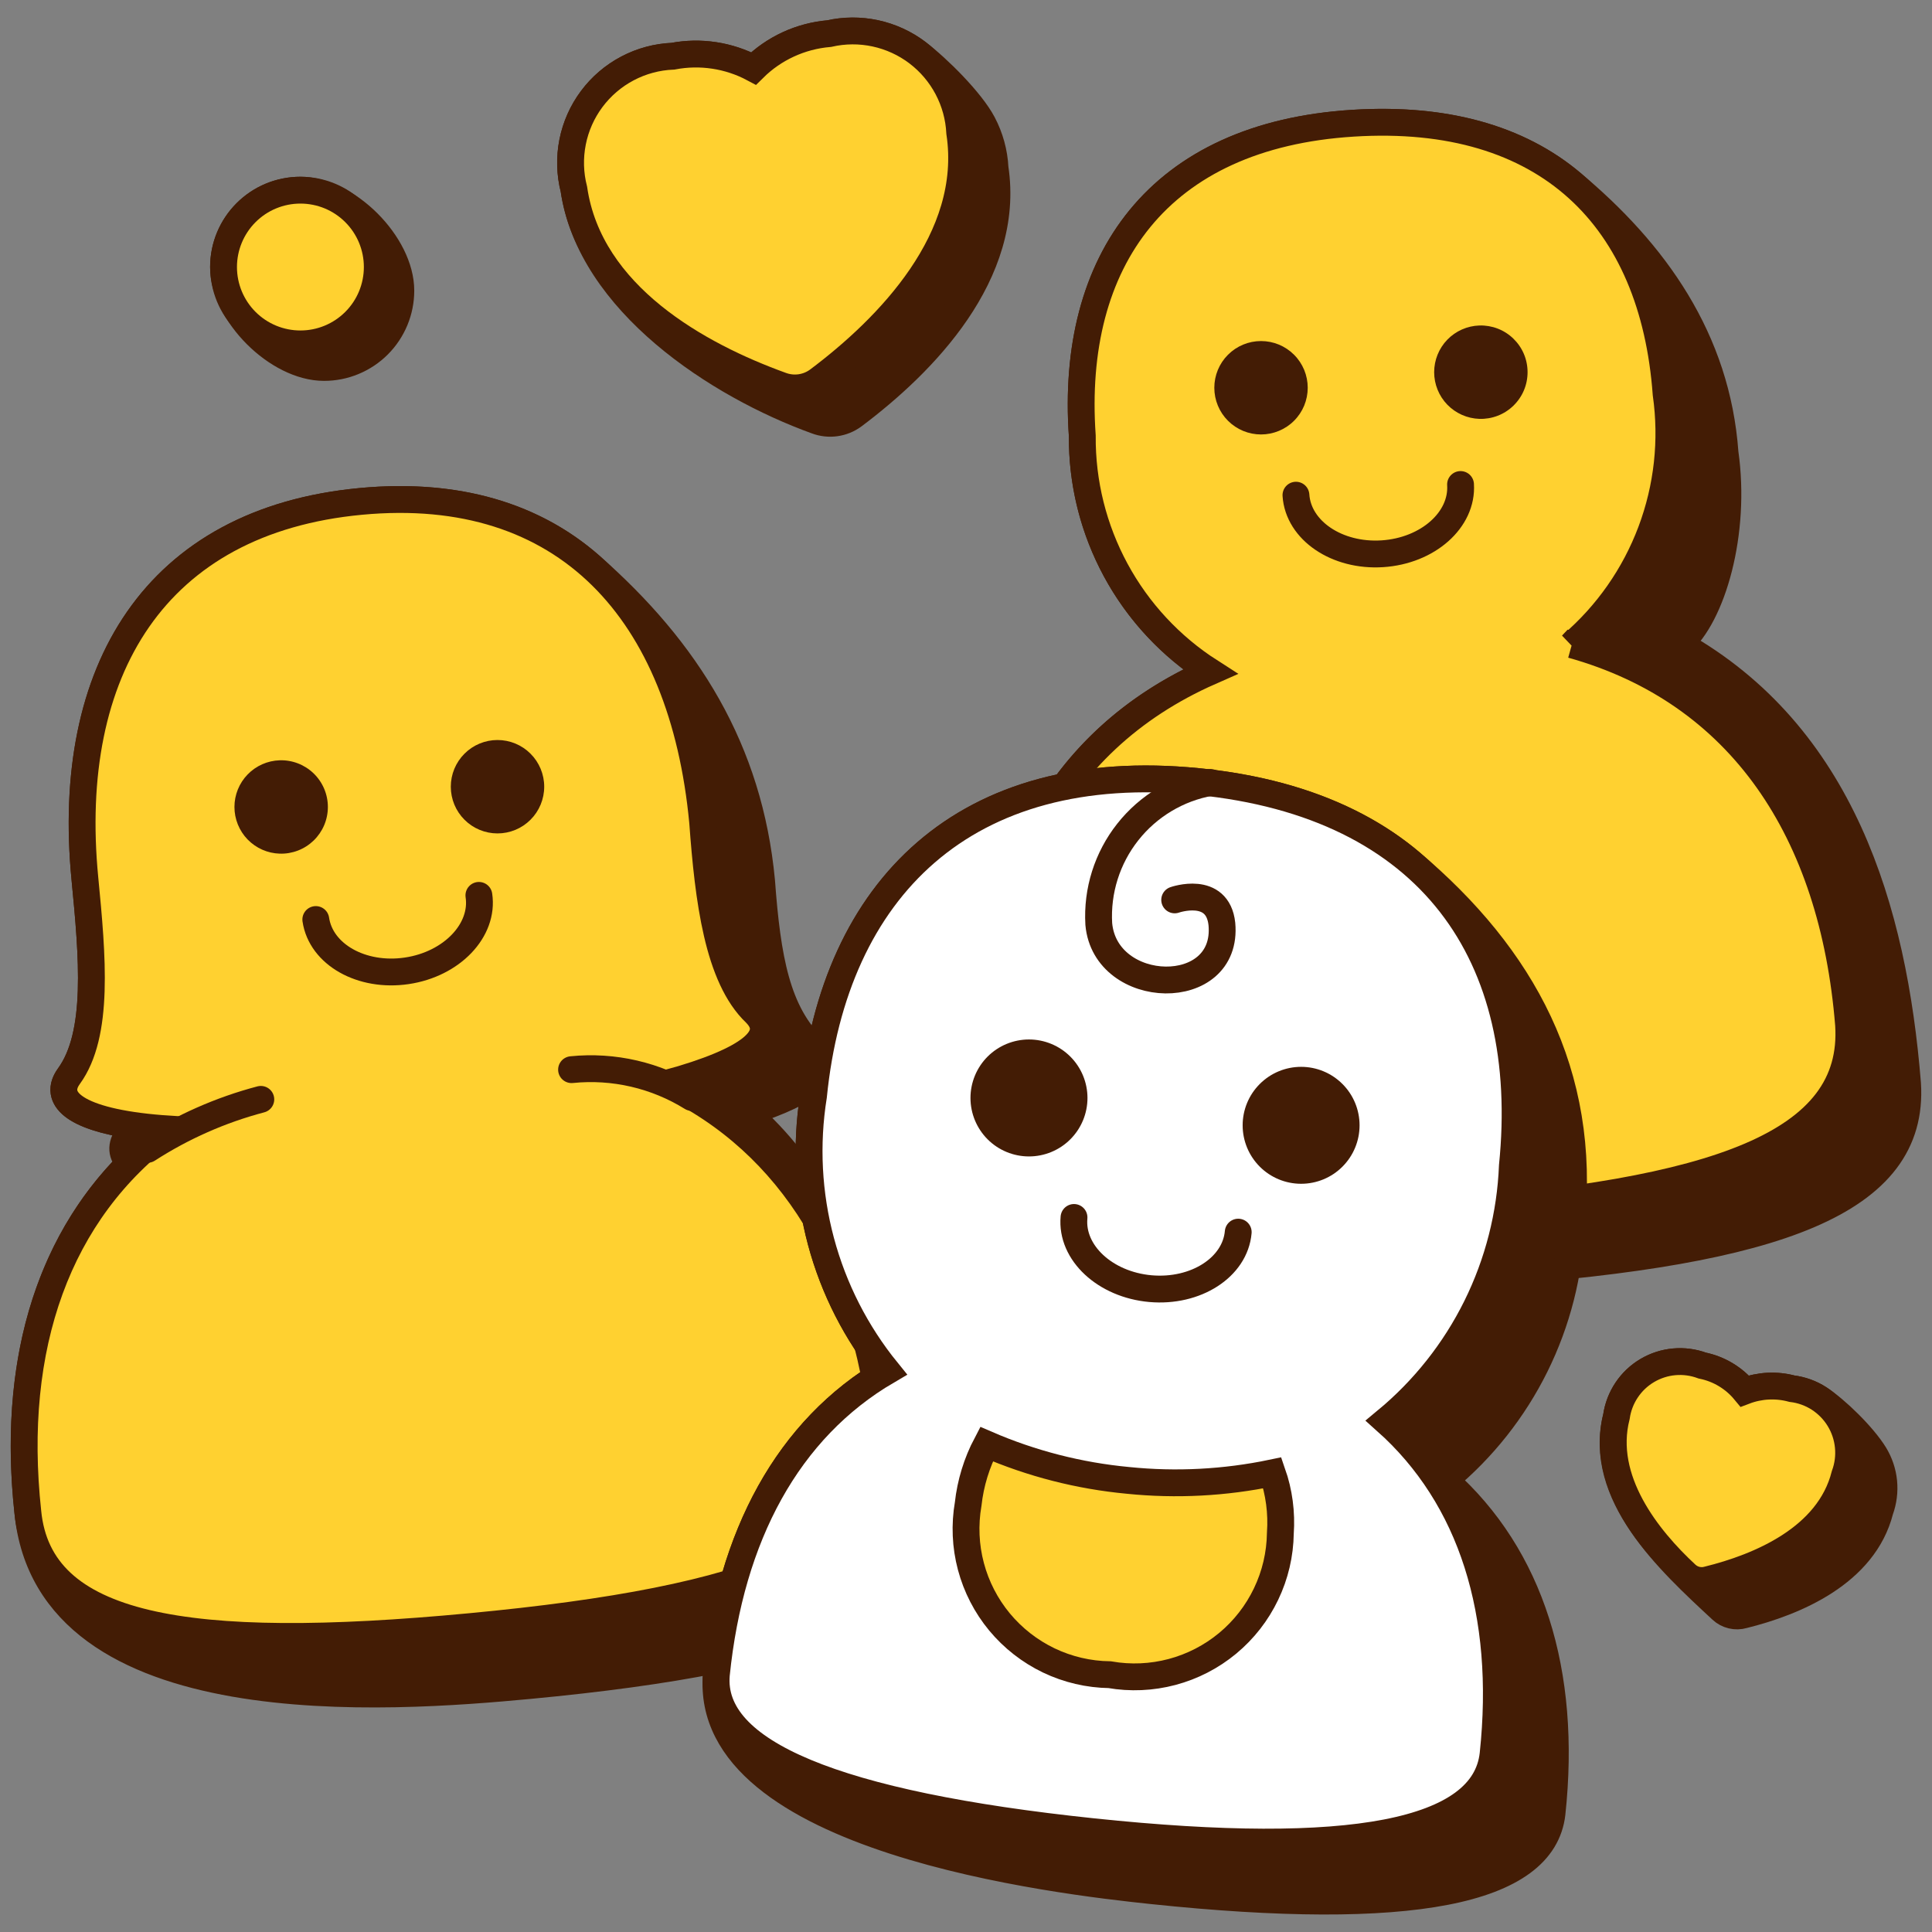 <?xml version="1.0" encoding="UTF-8"?> <svg xmlns="http://www.w3.org/2000/svg" width="72" height="72" viewBox="0 0 72 72" fill="none"><rect x="0" y="0" width="72" height="72" fill="#808080" stroke="none"/><g clip-path="url(#clip0_9_5188)"><path d="M65.021 51.84C65.583 51.627 66.198 51.596 66.778 51.752C67.138 51.797 67.484 51.921 67.788 52.117C68.436 52.535 69.44 53.521 69.858 54.203C70.047 54.513 70.164 54.86 70.2 55.221C70.235 55.582 70.189 55.946 70.065 56.286C69.467 58.64 66.884 59.713 64.969 60.188C64.829 60.229 64.68 60.232 64.538 60.198C64.396 60.164 64.266 60.094 64.159 59.994C62.188 58.167 59.502 55.696 60.24 52.789C60.292 52.436 60.422 52.099 60.62 51.803C60.818 51.507 61.08 51.259 61.387 51.077C61.694 50.895 62.037 50.784 62.392 50.752C62.747 50.72 63.105 50.767 63.439 50.891C64.06 51.017 64.618 51.352 65.021 51.84Z" fill="#431C05" stroke="#431C05" stroke-miterlimit="10"></path><path d="M62.588 23.994C63.821 22.955 64.71 19.845 64.287 16.875C63.981 12.652 61.686 9.409 58.532 6.788C56.597 5.177 53.888 4.372 50.422 4.592C43.164 5.047 39.877 9.722 40.334 16.243C40.321 17.877 40.696 19.491 41.427 20.952C42.158 22.413 43.225 23.68 44.541 24.649C44.658 24.808 44.78 24.964 44.906 25.117C39.063 27.787 36.455 33.385 36.977 40.585C37.096 42.21 37.931 43.378 39.49 44.161C40.819 47.345 46.154 48.103 55.553 47.419C66.186 46.645 71.37 44.818 71.089 40.39C70.564 33.86 68.611 27.378 62.588 23.994Z" fill="#431C05" stroke="#431C05" stroke-miterlimit="10"></path><path d="M58.575 24.03C59.899 22.892 60.915 21.438 61.529 19.804C62.144 18.17 62.337 16.407 62.091 14.679C61.616 8.159 57.681 4.135 50.422 4.592C43.164 5.047 39.877 9.722 40.334 16.243C40.32 17.991 40.75 19.714 41.583 21.251C42.416 22.788 43.625 24.088 45.097 25.031C39.121 27.666 36.45 33.307 36.977 40.583C37.292 44.924 42.723 45.997 53.357 45.223C63.99 44.449 69.174 42.622 68.891 38.194C68.312 30.987 64.868 25.785 58.577 24.028L58.575 24.03Z" fill="#FFD130" stroke="#431C05" stroke-miterlimit="10"></path><path d="M46.995 16.191C47.223 16.191 47.449 16.146 47.661 16.058C47.872 15.971 48.064 15.843 48.225 15.681C48.387 15.52 48.515 15.328 48.603 15.117C48.69 14.905 48.735 14.679 48.735 14.45C48.735 14.222 48.69 13.995 48.603 13.784C48.515 13.573 48.387 13.381 48.225 13.22C48.064 13.058 47.872 12.93 47.661 12.842C47.449 12.755 47.223 12.71 46.995 12.71C46.533 12.71 46.09 12.893 45.764 13.22C45.437 13.546 45.254 13.989 45.254 14.45C45.254 14.912 45.437 15.355 45.764 15.681C46.09 16.008 46.533 16.191 46.995 16.191Z" fill="#431C05"></path><path d="M55.132 15.61C55.365 15.617 55.597 15.578 55.815 15.494C56.033 15.41 56.231 15.283 56.399 15.12C56.566 14.958 56.7 14.764 56.791 14.549C56.882 14.334 56.928 14.103 56.928 13.87C56.928 13.637 56.882 13.406 56.791 13.191C56.7 12.976 56.566 12.782 56.399 12.62C56.231 12.457 56.033 12.33 55.815 12.246C55.597 12.162 55.365 12.123 55.132 12.13C54.68 12.145 54.252 12.334 53.937 12.659C53.623 12.984 53.447 13.418 53.447 13.87C53.447 14.322 53.623 14.756 53.937 15.081C54.252 15.405 54.68 15.595 55.132 15.61Z" fill="#431C05"></path><path d="M54.43 18.056C54.515 19.372 53.212 20.527 51.518 20.637C49.826 20.747 48.382 19.769 48.296 18.454" stroke="#431C05" stroke-linecap="round"></path><path d="M27.837 41.461C30.358 40.669 31.136 39.857 30.351 39.073C28.945 37.737 28.595 35.716 28.382 32.834C27.921 27.941 25.603 24.237 22.006 21.082C19.904 19.237 17.038 18.347 13.444 18.686C5.781 19.406 2.408 24.995 3.164 32.744C3.445 35.645 3.708 38.545 2.566 40.109C1.983 40.916 2.746 41.621 4.989 41.945C4.921 42.071 4.845 42.192 4.762 42.305C4.491 42.683 4.51 43.036 4.84 43.34C1.733 46.447 0.453 50.962 1.036 56.349C1.807 64.271 14.569 63.301 19.719 62.816C30.333 61.814 35.535 59.846 35.096 55.505C34.553 50.519 32.663 45.686 29.462 43.184C28.974 42.561 28.43 41.985 27.837 41.461Z" fill="#431C05" stroke="#431C05" stroke-miterlimit="10"></path><path d="M24.851 40.374C27.997 39.51 29.016 38.615 28.154 37.755C26.75 36.419 26.397 33.518 26.186 30.636C25.448 22.815 21.107 17.964 13.444 18.686C5.782 19.406 2.409 24.995 3.164 32.744C3.445 35.645 3.708 38.545 2.567 40.109C1.881 41.058 3.058 41.866 6.311 42.077C2.144 45.155 0.371 50.18 1.037 56.347C1.458 60.689 6.907 61.621 17.521 60.619C28.138 59.618 33.34 57.649 32.901 53.307C32.233 47.174 29.526 42.606 24.851 40.374Z" fill="#FFD130" stroke="#431C05" stroke-miterlimit="10"></path><path d="M17.847 33.368C18.042 34.672 16.836 35.932 15.158 36.18C13.479 36.428 11.961 35.573 11.769 34.268" stroke="#431C05" stroke-linecap="round"></path><path d="M10.422 31.813C10.655 31.821 10.887 31.781 11.105 31.697C11.323 31.613 11.521 31.486 11.689 31.324C11.856 31.162 11.99 30.967 12.081 30.753C12.172 30.538 12.219 30.307 12.219 30.073C12.219 29.84 12.172 29.609 12.081 29.395C11.99 29.18 11.856 28.985 11.689 28.823C11.521 28.661 11.323 28.534 11.105 28.45C10.887 28.366 10.655 28.326 10.422 28.334C9.97 28.348 9.542 28.538 9.227 28.863C8.913 29.187 8.737 29.622 8.737 30.073C8.737 30.525 8.913 30.96 9.227 31.284C9.542 31.609 9.97 31.799 10.422 31.813Z" fill="#431C05"></path><path d="M18.54 31.059C19.002 31.059 19.445 30.876 19.771 30.549C20.098 30.223 20.281 29.78 20.281 29.318C20.281 28.857 20.098 28.414 19.771 28.088C19.445 27.761 19.002 27.578 18.54 27.578C18.079 27.578 17.636 27.761 17.31 28.088C16.983 28.414 16.8 28.857 16.8 29.318C16.8 29.78 16.983 30.223 17.31 30.549C17.636 30.876 18.079 31.059 18.54 31.059Z" fill="#431C05"></path><path d="M5.501 42.833C6.801 41.994 8.224 41.365 9.72 40.97L5.501 42.833Z" fill="#FFD130"></path><path d="M5.501 42.833C6.801 41.994 8.224 41.365 9.72 40.97" stroke="#431C05" stroke-miterlimit="10" stroke-linecap="round"></path><path d="M25.782 40.9C24.443 40.069 22.867 39.704 21.3 39.863L25.782 40.9Z" fill="#FFD130"></path><path d="M25.782 40.9C24.443 40.069 22.867 39.704 21.3 39.863" stroke="#431C05" stroke-miterlimit="10" stroke-linecap="round"></path><path d="M52.569 32.135C50.646 30.514 48.008 29.459 44.64 29.126C35.958 28.264 31.089 33.115 30.315 40.847C30.027 42.652 30.122 44.497 30.595 46.263C31.067 48.028 31.907 49.674 33.059 51.093C29.369 53.255 27.223 57.227 26.696 62.411C26.174 68.567 39.474 70.097 42.935 70.461C52.542 71.469 57.51 70.508 57.839 67.577C58.401 62.323 57.047 58.001 53.849 55.154C55.258 53.989 56.405 52.54 57.217 50.902C58.028 49.264 58.485 47.473 58.557 45.646C59.13 39.998 56.743 35.658 52.569 32.135Z" fill="#431C05" stroke="#431C05" stroke-miterlimit="10"></path><path d="M51.651 52.956C53.06 51.791 54.208 50.343 55.02 48.704C55.831 47.066 56.289 45.275 56.362 43.448C57.154 35.627 53.321 29.986 44.64 29.126C35.959 28.264 31.09 33.115 30.316 40.847C30.027 42.652 30.122 44.497 30.595 46.263C31.068 48.028 31.907 49.674 33.059 51.093C29.369 53.255 27.223 57.227 26.696 62.411C26.449 65.306 31.131 67.255 40.738 68.263C50.346 69.271 55.314 68.31 55.642 65.381C56.203 60.125 54.848 55.804 51.651 52.956Z" fill="white" stroke="#431C05" stroke-miterlimit="10"></path><path d="M45.113 29.16C43.894 29.377 42.796 30.034 42.029 31.006C41.261 31.978 40.877 33.198 40.948 34.434C41.194 37.157 45.799 37.278 45.536 34.434C45.378 32.974 43.777 33.536 43.777 33.536" stroke="#431C05" stroke-miterlimit="10" stroke-linecap="round"></path><path d="M38.347 43.097C38.925 43.097 39.479 42.868 39.888 42.459C40.297 42.05 40.527 41.496 40.527 40.918C40.527 40.34 40.297 39.785 39.888 39.376C39.479 38.968 38.925 38.738 38.347 38.738C37.769 38.738 37.214 38.968 36.805 39.376C36.397 39.785 36.167 40.34 36.167 40.918C36.167 41.496 36.397 42.05 36.805 42.459C37.214 42.868 37.769 43.097 38.347 43.097Z" fill="#431C05"></path><path d="M48.489 44.116C49.066 44.116 49.621 43.887 50.029 43.478C50.438 43.069 50.667 42.515 50.667 41.937C50.667 41.359 50.438 40.805 50.029 40.397C49.621 39.988 49.066 39.758 48.489 39.758C47.911 39.758 47.356 39.988 46.948 40.397C46.539 40.805 46.31 41.359 46.31 41.937C46.31 42.515 46.539 43.069 46.948 43.478C47.356 43.887 47.911 44.116 48.489 44.116Z" fill="#431C05"></path><path d="M42.039 55.17C40.221 55 38.441 54.544 36.765 53.818C36.399 54.513 36.167 55.27 36.081 56.05C35.947 56.824 35.981 57.618 36.183 58.377C36.385 59.136 36.749 59.842 37.25 60.447C37.752 61.051 38.378 61.54 39.086 61.88C39.795 62.219 40.568 62.4 41.354 62.411C42.127 62.546 42.922 62.511 43.681 62.309C44.44 62.107 45.146 61.743 45.751 61.242C46.356 60.74 46.844 60.114 47.183 59.405C47.523 58.697 47.704 57.923 47.715 57.137C47.769 56.376 47.668 55.61 47.416 54.889C45.649 55.258 43.835 55.353 42.039 55.17Z" fill="#FFD130" stroke="#431C05" stroke-miterlimit="10"></path><path d="M46.145 45.918C46.028 47.232 44.563 48.173 42.873 48.024C41.183 47.873 39.906 46.685 40.025 45.371" stroke="#431C05" stroke-linecap="round"></path><path d="M66.78 51.752C66.199 51.596 65.584 51.627 65.022 51.84C64.619 51.352 64.06 51.017 63.44 50.891C63.105 50.767 62.748 50.719 62.392 50.751C62.037 50.783 61.694 50.894 61.387 51.076C61.08 51.258 60.818 51.506 60.62 51.803C60.422 52.099 60.292 52.436 60.241 52.789C59.643 55.143 61.402 57.341 62.842 58.675C62.949 58.774 63.079 58.845 63.221 58.879C63.363 58.913 63.512 58.91 63.652 58.869C65.565 58.396 68.15 57.323 68.746 54.968C68.871 54.628 68.917 54.264 68.881 53.903C68.845 53.542 68.729 53.194 68.54 52.885C68.351 52.575 68.094 52.313 67.79 52.116C67.485 51.92 67.14 51.796 66.78 51.752Z" fill="#FFD130" stroke="#431C05" stroke-miterlimit="10"></path><path d="M28.083 2.552C28.839 1.802 29.835 1.341 30.897 1.253C31.465 1.124 32.054 1.121 32.623 1.243C33.192 1.366 33.727 1.612 34.191 1.964C34.95 2.54 36.187 3.767 36.624 4.597C36.896 5.112 37.053 5.679 37.082 6.26C37.679 10.215 34.41 13.536 31.809 15.487C31.613 15.633 31.383 15.727 31.14 15.761C30.898 15.795 30.651 15.767 30.422 15.68C26.771 14.359 22.003 11.264 21.387 7.052C21.24 6.479 21.223 5.879 21.337 5.298C21.452 4.716 21.695 4.168 22.049 3.693C22.402 3.217 22.858 2.827 23.382 2.551C23.906 2.274 24.485 2.119 25.077 2.095C26.102 1.9 27.163 2.061 28.083 2.552Z" fill="#431C05" stroke="#431C05" stroke-miterlimit="10"></path><path d="M11.196 7.087C9.612 7.087 8.33 8.37 8.33 9.95C8.33 11.684 10.341 13.694 12.074 13.694C12.45 13.695 12.823 13.621 13.17 13.477C13.518 13.333 13.834 13.122 14.1 12.856C14.366 12.59 14.576 12.274 14.72 11.927C14.864 11.579 14.938 11.207 14.938 10.831C14.938 9.097 12.929 7.087 11.196 7.087Z" fill="#431C05" stroke="#431C05" stroke-miterlimit="10"></path><path d="M30.897 1.253C29.835 1.343 28.84 1.802 28.084 2.552C27.163 2.061 26.103 1.9 25.078 2.095C24.486 2.119 23.907 2.274 23.383 2.551C22.859 2.827 22.404 3.217 22.05 3.692C21.696 4.167 21.453 4.715 21.339 5.296C21.224 5.877 21.241 6.477 21.388 7.051C21.969 11.023 26.046 13.255 29.105 14.362C29.334 14.449 29.581 14.477 29.823 14.444C30.066 14.41 30.296 14.316 30.492 14.17C33.093 12.218 36.362 8.896 35.766 4.943C35.737 4.361 35.581 3.793 35.309 3.279C35.037 2.764 34.656 2.315 34.192 1.963C33.728 1.611 33.192 1.366 32.623 1.243C32.054 1.12 31.465 1.124 30.897 1.253Z" fill="#FFD130" stroke="#431C05" stroke-miterlimit="10"></path><path d="M11.196 12.816C11.956 12.816 12.684 12.514 13.221 11.977C13.759 11.44 14.06 10.711 14.06 9.951C14.06 9.192 13.759 8.463 13.221 7.926C12.684 7.388 11.956 7.087 11.196 7.087C10.436 7.087 9.707 7.388 9.17 7.926C8.633 8.463 8.331 9.192 8.331 9.951C8.331 10.711 8.633 11.44 9.17 11.977C9.707 12.514 10.436 12.816 11.196 12.816Z" fill="#FFD130" stroke="#431C05" stroke-miterlimit="10"></path></g><defs><clipPath id="clip0_9_5188"><rect width="72" height="72" fill="white"></rect></clipPath></defs></svg> 